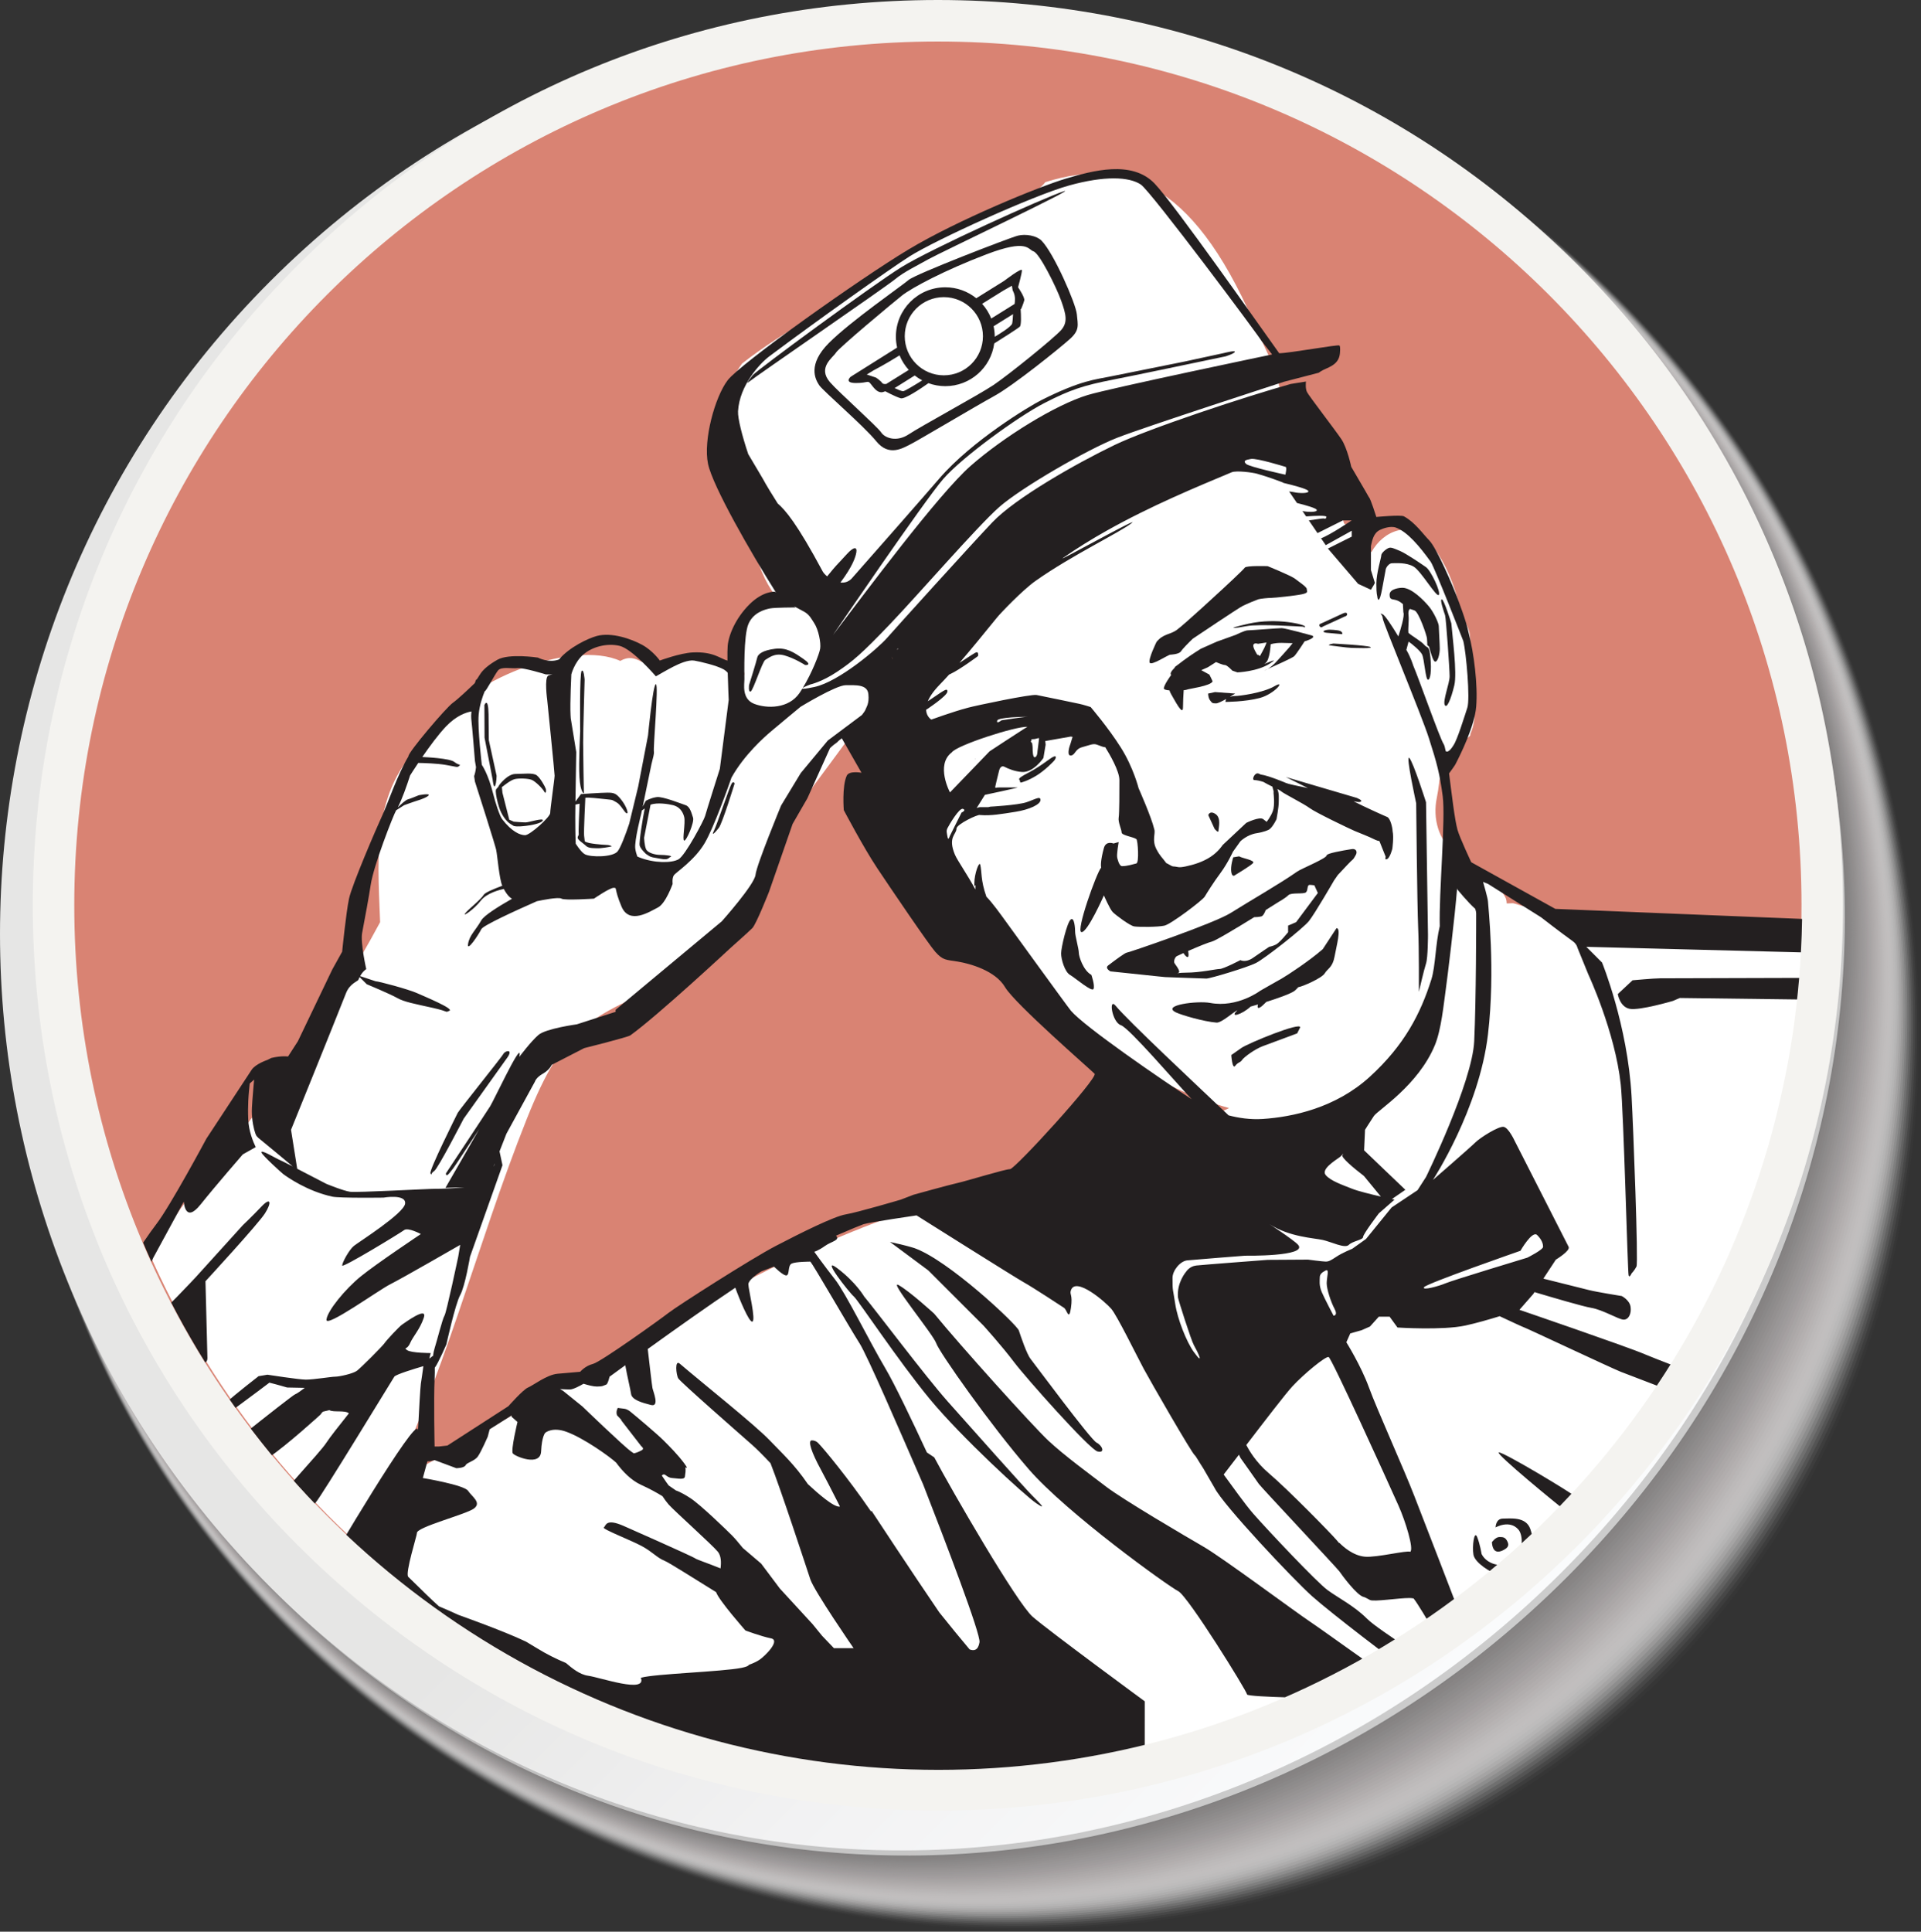 <?xml version="1.0" encoding="UTF-8"?>
<svg xmlns="http://www.w3.org/2000/svg" xmlns:xlink="http://www.w3.org/1999/xlink" version="1.1" viewBox="0 0 300 301.633">
  <rect x="0" y="0" width="300" height="301.633" fill="#333333" stroke="none"/>
  <!-- Generator: Adobe Illustrator 29.6.1, SVG Export Plug-In . SVG Version: 2.1.1 Build 9)  -->
  <defs>
    <style>
      .st0 {
        fill: none;
      }

      .st1 {
        fill: #d8d6d6;
        opacity: .176;
      }

      .st2 {
        fill: #6b6b6b;
        opacity: .961;
      }

      .st3 {
        fill: #dfdddd;
        opacity: .137;
      }

      .st4 {
        fill: #777575;
        opacity: .863;
      }

      .st5 {
        fill: #b6b3b3;
        opacity: .392;
      }

      .st6 {
        fill: url(#_ÂÁ_Ï_ÌÌ_È_ËÂÌÚ_185);
      }

      .st7 {
        fill: url(#_ÂÁ_Ï_ÌÌ_È_ËÂÌÚ_174);
      }

      .st8 {
        fill: #aaa7a7;
        opacity: .471;
      }

      .st9 {
        fill: #999697;
        opacity: .588;
      }

      .st10 {
        fill: #9c9999;
        opacity: .569;
      }

      .st11 {
        fill: #231f20;
      }

      .st12 {
        fill: #d98373;
      }

      .st13 {
        fill: #8a8787;
        opacity: .706;
      }

      .st14 {
        fill: #a7a4a4;
        opacity: .49;
      }

      .st15 {
        fill: #747373;
        opacity: .882;
      }

      .st16 {
        fill: #dcdad9;
        opacity: .157;
      }

      .st17 {
        fill: #878585;
        opacity: .725;
      }

      .st18 {
        fill: #8c8a8a;
        opacity: .686;
      }

      .st19 {
        fill: #a29e9f;
        opacity: .529;
      }

      .st20 {
        fill: #bfbcbc;
        opacity: .333;
      }

      .st21 {
        fill: #696969;
        opacity: .98;
      }

      .st22 {
        fill: #9f9c9c;
        opacity: .549;
      }

      .st23 {
        fill: #f4f3f0;
      }

      .st24 {
        fill: #c8c5c5;
        opacity: .275;
      }

      .st25 {
        fill: #6e6d6d;
        opacity: .941;
      }

      .st26 {
        fill: #efeded;
        opacity: .059;
      }

      .st27 {
        fill: #706f6f;
        opacity: .922;
      }

      .st28 {
        fill: #949191;
        opacity: .627;
      }

      .st29 {
        fill: #cbc9c8;
        opacity: .255;
      }

      .st30 {
        isolation: isolate;
      }

      .st31 {
        mix-blend-mode: multiply;
      }

      .st32 {
        clip-path: url(#clippath-1);
      }

      .st33 {
        fill: #b0adad;
        opacity: .431;
      }

      .st34 {
        fill: #f8f8f7;
        opacity: .02;
      }

      .st35 {
        fill: #797777;
        opacity: .843;
      }

      .st36 {
        fill: #858283;
        opacity: .745;
      }

      .st37 {
        fill: #807e7e;
        opacity: .784;
      }

      .st38, .st39 {
        fill: #fff;
      }

      .st40 {
        fill: #e3e1e1;
        opacity: .118;
      }

      .st39 {
        opacity: 0;
      }

      .st41 {
        fill: #727171;
        opacity: .902;
      }

      .st42 {
        fill: #a4a1a1;
        opacity: .51;
      }

      .st43 {
        fill: #e7e5e5;
        opacity: .098;
      }

      .st44 {
        fill: #828080;
        opacity: .765;
      }

      .st45 {
        fill: #7e7c7c;
        opacity: .804;
      }

      .st46 {
        fill: #7b7979;
        opacity: .824;
      }

      .st47 {
        fill: #c5c2c2;
        opacity: .294;
      }

      .st48 {
        fill: #bcb9b9;
        opacity: .353;
      }

      .st49 {
        fill: #cecccc;
        opacity: .235;
      }

      .st50 {
        fill: #f3f2f2;
        opacity: .039;
      }

      .st51 {
        fill: #eae9e9;
        opacity: .078;
      }

      .st52 {
        fill: #676767;
      }

      .st53 {
        fill: #c2bfbf;
        opacity: .314;
      }

      .st54 {
        fill: #979494;
        opacity: .608;
      }

      .st55 {
        fill: #918f8f;
        opacity: .647;
      }

      .st56 {
        fill: #b9b6b6;
        opacity: .373;
      }

      .st57 {
        fill: #d1cfcf;
        opacity: .216;
      }

      .st58 {
        clip-path: url(#clippath);
      }

      .st59 {
        fill: #8f8c8c;
        opacity: .667;
      }

      .st60 {
        fill: #adaaaa;
        opacity: .451;
      }

      .st61 {
        fill: #d5d3d2;
        opacity: .196;
      }

      .st62 {
        fill: #b3b0b0;
        opacity: .412;
      }
    </style>
    <linearGradient id="_ÂÁ_Ï_ÌÌ_È_ËÂÌÚ_174" data-name="¡ÂÁ˚ÏˇÌÌ˚È „‡‰ËÂÌÚ 174" x1="737.947" y1="480.323" x2="737.947" y2="195.165" gradientTransform="translate(-616.76 428.477) rotate(-45)" gradientUnits="userSpaceOnUse">
      <stop offset="0" stop-color="#ccc"/>
      <stop offset="1" stop-color="#a7a6a6"/>
    </linearGradient>
    <linearGradient id="_ÂÁ_Ï_ÌÌ_È_ËÂÌÚ_185" data-name="¡ÂÁ˚ÏˇÌÌ˚È „‡‰ËÂÌÚ 185" x1="737.947" y1="479.194" x2="737.947" y2="194.036" gradientTransform="translate(-616.76 428.477) rotate(-45)" gradientUnits="userSpaceOnUse">
      <stop offset="0" stop-color="#fafbfc"/>
      <stop offset=".199" stop-color="#f2f2f3"/>
      <stop offset=".4" stop-color="#e6e6e5"/>
    </linearGradient>
    <clipPath id="clippath">
      <circle class="st0" cx="146.569" cy="141.49" r="134.872"/>
    </clipPath>
    <clipPath id="clippath-1">
      <circle class="st0" cx="146.791" cy="141.464" r="134.872"/>
    </clipPath>
  </defs>
  <g class="st30">
    <g id="Layer_1">
      <g>
        <circle class="st0" cx="146.617" cy="141.016" r="135.151"/>
        <path class="st38" d="M233.138,141.055c.091-.352.22-.3.368-.028-.163.004-.302.011-.368.028Z"/>
        <g>
          <g>
            <g class="st31">
              <path class="st39" d="M253.136,46.715c57.452,57.452,64.664,157.812,7.212,215.265-57.452,57.452-157.812,50.241-215.265-7.212-57.452-57.452-57.452-150.601,0-208.053,57.452-57.452,150.601-57.452,208.053,0Z"/>
              <path class="st34" d="M252.996,46.695c57.419,57.419,64.373,157.468,6.954,214.887-57.419,57.419-157.468,50.466-214.887-6.954-57.419-57.419-57.419-150.514,0-207.933,57.419-57.419,150.514-57.419,207.933,0Z"/>
              <path class="st50" d="M252.856,46.675c57.386,57.386,64.082,157.123,6.696,214.509-57.386,57.386-157.123,50.69-214.509-6.696-57.386-57.386-57.386-150.427,0-207.813,57.386-57.386,150.427-57.386,207.813,0Z"/>
              <path class="st26" d="M252.716,46.655c57.353,57.353,63.791,156.778,6.438,214.131-57.353,57.353-156.778,50.915-214.131-6.438-57.353-57.353-57.353-150.34,0-207.693,57.353-57.353,150.34-57.353,207.693,0Z"/>
              <path class="st51" d="M252.576,46.635c57.32,57.32,63.5,156.433,6.18,213.753-57.32,57.32-156.433,51.14-213.753-6.18-57.32-57.32-57.32-150.254,0-207.573,57.32-57.32,150.254-57.32,207.573,0Z"/>
              <path class="st43" d="M252.436,46.615c57.287,57.287,63.208,156.088,5.922,213.375-57.287,57.287-156.088,51.365-213.375-5.922-57.287-57.287-57.287-150.167,0-207.453,57.287-57.287,150.167-57.287,207.453,0Z"/>
              <path class="st40" d="M252.296,46.595c57.254,57.254,62.917,155.744,5.664,212.997-57.254,57.254-155.744,51.59-212.997-5.664-57.254-57.254-57.254-150.08,0-207.333,57.254-57.254,150.08-57.254,207.333,0Z"/>
              <path class="st3" d="M252.156,46.575c57.22,57.22,62.626,155.399,5.406,212.619-57.22,57.22-155.399,51.815-212.619-5.406-57.22-57.22-57.22-149.993,0-207.213,57.22-57.22,149.993-57.22,207.213,0Z"/>
              <path class="st16" d="M252.016,46.555c57.187,57.187,62.335,155.054,5.148,212.241-57.187,57.187-155.054,52.039-212.241-5.148-57.187-57.187-57.187-149.906,0-207.093,57.187-57.187,149.906-57.187,207.093,0Z"/>
              <path class="st1" d="M251.876,46.535c57.154,57.154,62.044,154.709,4.89,211.863-57.154,57.154-154.709,52.264-211.863-4.89-57.154-57.154-57.154-149.819,0-206.973,57.154-57.154,149.819-57.154,206.973,0Z"/>
              <path class="st61" d="M251.736,46.515c57.121,57.121,61.753,154.364,4.632,211.485-57.121,57.121-154.364,52.489-211.485-4.632-57.121-57.121-57.121-149.732,0-206.853,57.121-57.121,149.732-57.121,206.853,0Z"/>
              <path class="st57" d="M251.596,46.495c57.088,57.088,61.462,154.02,4.374,211.107-57.088,57.088-154.02,52.714-211.107-4.374-57.088-57.088-57.088-149.646,0-206.733,57.088-57.088,149.646-57.088,206.733,0Z"/>
              <path class="st49" d="M251.456,46.475c57.055,57.055,61.171,153.675,4.116,210.73-57.055,57.055-153.675,52.939-210.73-4.116-57.055-57.055-57.055-149.559,0-206.613,57.055-57.055,149.559-57.055,206.613,0Z"/>
              <path class="st29" d="M251.316,46.456c57.022,57.022,60.88,153.33,3.858,210.352-57.022,57.022-153.33,53.163-210.352-3.858-57.022-57.022-57.022-149.472,0-206.493,57.022-57.022,149.472-57.022,206.493,0Z"/>
              <path class="st24" d="M251.176,46.435c56.988,56.988,60.589,152.985,3.6,209.974-56.988,56.988-152.985,53.388-209.974-3.6-56.988-56.988-56.988-149.385,0-206.373,56.988-56.988,149.385-56.988,206.373,0Z"/>
              <path class="st47" d="M251.036,46.416c56.955,56.955,60.298,152.64,3.342,209.596-56.955,56.955-152.64,53.613-209.596-3.342-56.955-56.955-56.955-149.298,0-206.253,56.955-56.955,149.298-56.955,206.253,0Z"/>
              <path class="st53" d="M250.896,46.395c56.922,56.922,60.006,152.296,3.084,209.218-56.922,56.922-152.296,53.838-209.218-3.084-56.922-56.922-56.922-149.211,0-206.133,56.922-56.922,149.211-56.922,206.133,0Z"/>
              <path class="st20" d="M250.756,46.376c56.889,56.889,59.715,151.951,2.826,208.84-56.889,56.889-151.951,54.063-208.84-2.826-56.889-56.889-56.889-149.124,0-206.013,56.889-56.889,149.124-56.889,206.013,0Z"/>
              <path class="st48" d="M250.616,46.356c56.856,56.856,59.424,151.606,2.568,208.462-56.856,56.856-151.606,54.288-208.462-2.568-56.856-56.856-56.856-149.038,0-205.894,56.856-56.856,149.038-56.856,205.894,0Z"/>
              <path class="st56" d="M250.476,46.336c56.823,56.823,59.133,151.261,2.31,208.084-56.823,56.823-151.261,54.512-208.084-2.31-56.823-56.823-56.823-148.951,0-205.774,56.823-56.823,148.951-56.823,205.774,0Z"/>
              <path class="st5" d="M250.336,46.316c56.79,56.79,58.842,150.916,2.052,207.706-56.79,56.79-150.916,54.737-207.706-2.052-56.79-56.79-56.79-148.864,0-205.654,56.79-56.79,148.864-56.79,205.654,0Z"/>
              <path class="st62" d="M250.196,46.296c56.757,56.757,58.551,150.571,1.794,207.328-56.757,56.757-150.571,54.962-207.328-1.794-56.757-56.757-56.757-148.777,0-205.534,56.757-56.757,148.777-56.757,205.534,0Z"/>
              <path class="st33" d="M250.056,46.276c56.723,56.723,58.26,150.227,1.537,206.95-56.723,56.723-150.227,55.187-206.95-1.537-56.723-56.723-56.723-148.69,0-205.414,56.723-56.723,148.69-56.723,205.414,0Z"/>
              <path class="st60" d="M249.916,46.256c56.69,56.69,57.969,149.882,1.279,206.572-56.69,56.69-149.882,55.412-206.572-1.279-56.69-56.69-56.69-148.603,0-205.294,56.69-56.69,148.603-56.69,205.294,0Z"/>
              <path class="st8" d="M249.776,46.236c56.657,56.657,57.678,149.537,1.021,206.194-56.657,56.657-149.537,55.637-206.194-1.021-56.657-56.657-56.657-148.516,0-205.174,56.657-56.657,148.516-56.657,205.174,0Z"/>
              <path class="st14" d="M249.636,46.216c56.624,56.624,57.387,149.192.763,205.816-56.624,56.624-149.192,55.861-205.816-.763-56.624-56.624-56.624-148.43,0-205.054,56.624-56.624,148.43-56.624,205.054,0Z"/>
              <path class="st42" d="M249.496,46.196c56.591,56.591,57.096,148.847.505,205.438-56.591,56.591-148.847,56.086-205.438-.505-56.591-56.591-56.591-148.343,0-204.934,56.591-56.591,148.343-56.591,204.934,0Z"/>
              <path class="st19" d="M249.356,46.176c56.558,56.558,56.804,148.503.247,205.06-56.558,56.558-148.503,56.311-205.06-.247-56.558-56.558-56.558-148.256,0-204.814,56.558-56.558,148.256-56.558,204.814,0Z"/>
              <path class="st22" d="M249.216,46.156c56.525,56.525,56.513,148.158-.011,204.682-56.525,56.525-148.158,56.536-204.682.011-56.525-56.525-56.525-148.169,0-204.694,56.525-56.525,148.169-56.525,204.694,0Z"/>
              <path class="st10" d="M249.076,46.136c56.491,56.491,56.222,147.813-.269,204.304-56.491,56.491-147.813,56.761-204.304.269-56.491-56.491-56.491-148.082,0-204.574,56.491-56.491,148.082-56.491,204.574,0Z"/>
              <path class="st9" d="M248.936,46.116c56.458,56.458,55.931,147.468-.527,203.927-56.458,56.458-147.468,56.985-203.927.527-56.458-56.458-56.458-147.995,0-204.454,56.458-56.458,147.995-56.458,204.454,0Z"/>
              <path class="st54" d="M248.796,46.096c56.425,56.425,55.64,147.123-.785,203.549-56.425,56.425-147.123,57.21-203.549.785-56.425-56.425-56.425-147.909,0-204.334,56.425-56.425,147.909-56.425,204.334,0Z"/>
              <path class="st28" d="M248.656,46.076c56.392,56.392,55.349,146.779-1.043,203.171-56.392,56.392-146.779,57.435-203.171,1.043-56.392-56.392-56.392-147.822,0-204.214,56.392-56.392,147.822-56.392,204.214,0Z"/>
              <path class="st55" d="M248.516,46.056c56.359,56.359,55.058,146.434-1.301,202.793-56.359,56.359-146.434,57.66-202.793,1.301-56.359-56.359-56.359-147.735,0-204.094,56.359-56.359,147.735-56.359,204.094,0Z"/>
              <path class="st59" d="M248.376,46.036c56.326,56.326,54.767,146.089-1.559,202.415-56.326,56.326-146.089,57.885-202.415,1.559-56.326-56.326-56.326-147.648,0-203.974,56.326-56.326,147.648-56.326,203.974,0Z"/>
              <path class="st18" d="M248.236,46.016c56.293,56.293,54.476,145.744-1.817,202.037-56.293,56.293-145.744,58.11-202.037,1.817-56.293-56.293-56.293-147.561,0-203.854,56.293-56.293,147.561-56.293,203.854,0Z"/>
              <path class="st13" d="M248.096,45.996c56.26,56.26,54.185,145.399-2.075,201.659-56.26,56.26-145.399,58.334-201.659,2.075-56.26-56.26-56.26-147.474,0-203.734,56.26-56.26,147.474-56.26,203.734,0Z"/>
              <path class="st17" d="M247.956,45.976c56.226,56.226,53.894,145.055-2.333,201.281-56.226,56.226-145.055,58.559-201.281,2.333-56.226-56.226-56.226-147.387,0-203.614,56.226-56.226,147.387-56.226,203.614,0Z"/>
              <path class="st36" d="M247.816,45.956c56.193,56.193,53.602,144.71-2.591,200.903-56.193,56.193-144.71,58.784-200.903,2.591-56.193-56.193-56.193-147.301,0-203.494,56.193-56.193,147.301-56.193,203.494,0Z"/>
              <path class="st44" d="M247.676,45.936c56.16,56.16,53.311,144.365-2.849,200.525-56.16,56.16-144.365,59.009-200.525,2.849-56.16-56.16-56.16-147.214,0-203.374,56.16-56.16,147.214-56.16,203.374,0Z"/>
              <path class="st37" d="M247.536,45.916c56.127,56.127,53.02,144.02-3.107,200.147-56.127,56.127-144.02,59.234-200.147,3.107-56.127-56.127-56.127-147.127,0-203.254,56.127-56.127,147.127-56.127,203.254,0Z"/>
              <path class="st45" d="M247.396,45.896c56.094,56.094,52.729,143.675-3.365,199.769-56.094,56.094-143.675,59.459-199.769,3.365-56.094-56.094-56.094-147.04,0-203.134,56.094-56.094,147.04-56.094,203.134,0Z"/>
              <path class="st46" d="M247.256,45.876c56.061,56.061,52.438,143.331-3.623,199.391-56.061,56.061-143.331,59.683-199.391,3.623-56.061-56.061-56.061-146.953,0-203.014,56.061-56.061,146.953-56.061,203.014,0Z"/>
              <path class="st35" d="M247.116,45.856c56.028,56.028,52.147,142.986-3.881,199.013-56.028,56.028-142.986,59.908-199.013,3.881-56.028-56.028-56.028-146.866,0-202.894,56.028-56.028,146.866-56.028,202.894,0Z"/>
              <path class="st4" d="M246.976,45.836c55.994,55.994,51.856,142.641-4.139,198.635-55.994,55.994-142.641,60.133-198.635,4.139-55.994-55.994-55.994-146.779,0-202.774,55.994-55.994,146.779-55.994,202.774,0Z"/>
              <path class="st15" d="M246.837,45.816c55.961,55.961,51.565,142.296-4.396,198.257-55.961,55.961-142.296,60.358-198.257,4.396-55.961-55.961-55.961-146.693,0-202.654,55.961-55.961,146.693-55.961,202.654,0Z"/>
              <path class="st41" d="M246.697,45.796c55.928,55.928,51.274,141.951-4.654,197.879-55.928,55.928-141.951,60.583-197.879,4.654-55.928-55.928-55.928-146.606,0-202.534,55.928-55.928,146.606-55.928,202.534,0Z"/>
              <path class="st27" d="M246.557,45.776c55.895,55.895,50.983,141.606-4.912,197.502-55.895,55.895-141.606,60.807-197.502,4.912-55.895-55.895-55.895-146.519,0-202.414,55.895-55.895,146.519-55.895,202.414,0Z"/>
              <path class="st25" d="M246.417,45.756c55.862,55.862,50.692,141.262-5.17,197.124-55.862,55.862-141.262,61.032-197.124,5.17-55.862-55.862-55.862-146.432,0-202.294,55.862-55.862,146.432-55.862,202.294,0Z"/>
              <path class="st2" d="M246.277,45.736c55.829,55.829,50.4,140.917-5.428,196.746-55.829,55.829-140.917,61.257-196.746,5.428-55.829-55.829-55.829-146.345,0-202.174,55.829-55.829,146.345-55.829,202.174,0Z"/>
              <path class="st21" d="M246.137,45.716c55.796,55.796,50.109,140.572-5.686,196.368-55.796,55.796-140.572,61.482-196.368,5.686-55.796-55.796-55.796-146.258,0-202.054,55.796-55.796,146.258-55.796,202.054,0Z"/>
              <path class="st52" d="M245.997,45.696c55.763,55.763,49.818,140.227-5.944,195.99-55.763,55.763-140.227,61.707-195.99,5.944-55.763-55.763-55.763-146.171,0-201.934,55.763-55.763,146.171-55.763,201.934,0Z"/>
            </g>
            <path class="st7" d="M247.016,44.676c56.326,56.326,53.987,145.31-2.338,201.635-56.326,56.326-145.31,58.664-201.635,2.338-56.326-56.326-56.326-147.648,0-203.974,56.326-56.326,147.648-56.326,203.974,0Z"/>
            <path class="st6" d="M246.218,43.877c56.326,56.326,53.987,145.309-2.338,201.635-56.326,56.326-145.309,58.664-201.635,2.338-56.326-56.326-56.326-147.648,0-203.974,56.326-56.326,147.648-56.326,203.974,0Z"/>
          </g>
          <g>
            <path class="st12" d="M146.471,279.465c-76.155,0-138.112-61.956-138.112-138.112S70.315,3.241,146.471,3.241s138.111,61.957,138.111,138.112-61.956,138.112-138.111,138.112Z"/>
            <path class="st23" d="M146.47,6.481c74.487,0,134.871,60.384,134.871,134.871s-60.384,134.872-134.871,134.872S11.599,215.84,11.599,141.353,71.983,6.481,146.47,6.481M146.47,0c-37.757,0-73.254,14.703-99.952,41.401C19.821,68.099,5.118,103.596,5.118,141.353s14.703,73.254,41.401,99.952c26.698,26.698,62.195,41.401,99.952,41.401s73.254-14.703,99.952-41.401,41.401-62.195,41.401-99.952-14.703-73.254-41.401-99.952C219.724,14.703,184.227,0,146.47,0h0Z"/>
          </g>
        </g>
        <g class="st58">
          <g>
            <g class="st32">
              <path class="st38" d="M290.458,150.788c-7.716-2.095-33.885-10.551-37.853-4.867-4.57-3.531-9.221-2.646-16.223-4.867-.146-.046-.586.024-1.095.009.016-1.387-1.007-1.519-1.099-2.897-2.885-.689-4.678-3.015-6.988-4.915-2.573-2.117-3.474-5.459-2.82-8.646.675-3.289-.021-3.694,2.401-5.85.056-.049,1.22-2.507,1.277-2.554-.207-.531,1.778-1.043,1.562-1.571.296-.671.521-1.417.618-2.276.162-1.437-.1-2.736-.427-4.001-.192-2.031-.37-4.095-.602-6.153.033-.132.038-.257.081-.391.681-2.167.169-3.961-.933-5.264-.852-4.254-2.268-8.299-4.966-11.731-2.993-3.805-7.388-1.975-9.226,1.42-1.234-1.891-2.681-3.374-4.263-4.505-.55-1.813-1.02-3.675-1.421-5.636-1.268-6.196-5.225-9.664-9.966-10.919,3.075-3.861.111-8.312-1.874-12.827-7.011-15.952-20.484-23.346-34.307-22.989-.135.109-.26.228-.406.325-4.258,2.847-9.01,4.582-13.811,6.213-.994.595-1.988,1.189-2.992,1.768-2.251,1.696-4.57,3.238-6.646,4.672-3.109,2.147-6.381,4.073-9.655,5.999-.154.22-.31.465-.464.692-.595.193-1.177.408-1.76.619-3.7,2.195-7.34,4.472-10.71,7.116-2.223,3.061-3.243,6.809-3.048,10.62-.039,1.195.132,2.442.54,3.727.763,2.399,2.459,3.697,4.34,4.122-.87,6.198-.301,12.194,2.757,16.922.959,1.483.788.527,2.094,1.677-.143.028-5.018,1.453-5.16,1.49-2.329.176-2.039,6.305-2.822,9.139-3.463-1.833-7.426-2.424-11.132-.901-3.044,1.251-3.791-1.926-6.593-.357-7.256-3.333-24.311,2.693-29.722,11.722-9.102,7.724-8.222,17.708-7.782,29.075-7.509,13.974-16.665,26.784-26.964,39.268-7.8,9.455-13.988,20.031-12.479,32.983,1.328,11.403,7.97,20.545,18.004,24.531,7.101,4.272,16.63,3.684,21.613-6.061,9.804-19.17,14.783-40.096,22.745-60.041,5.883-14.738,9.859-16.103,24.86-22.269,5.331-2.192,11.774-12.884,14.973-22.78,5.04-7.343,10.617-14.272,15.581-21.652,1.387-2.062.987-4.619-.344-6.531,1.961.108,3.946-.018,5.895-.42,3.036-.626,5.521-1.782,7.765-3.222.007.689.023,1.378.011,2.068.004.86-8.042,6.699-7.925,7.486-5.471,9.25,1.253,16.139,5.682,25.584,7.921,16.888,23.042,34.505,43.168,40.077-8.401,3.91-16.323,10.323-25.574,10.964-35.979,2.494-70.622,29.02-101.527,45.623-7.319,5.169-6.08,14.038-1.246,22.098,4.102,6.838,9.256,17.22,16.504,12.102,2.403-1.697,6.726,4.289,9.193,2.704,1.339,2.897,3.192.813,5.948,2.704-3.946,6.821,1.676,6.499,10.98,11.276,39.077,20.065,91.972,1.561,122.587-23.172,29.75-24.034,41.706-37.474,55.698-71.921,3.281-8.077,14.036-32.413,5.948-34.608ZM116.233,105.435c-.22-.148-.452-.274-.677-.412.433-.186.79-.231.677.412Z"/>
              <path class="st38" d="M196.642,52.346c-9.627-23.339-20.259-28.006-33.383-23.908-.372.471-.812.898-1.33,1.244-4.319,2.886-9.144,4.63-14.014,6.282-.895.541-1.782,1.094-2.686,1.619-2.284,1.728-4.641,3.296-6.749,4.752-3.1,2.14-6.362,4.061-9.626,5.981l69.662,16.856c3.075-3.861.007-8.268-1.874-12.827Z"/>
            </g>
            <g>
              <path class="st11" d="M168.479,148.769c0-.576-.576-2.65-.576-3.226s-.115-2.419-.691-1.958-1.498,4.377-1.498,5.299.576,2.88,1.382,3.341c.806.461,3.456,2.765,3.686,2.189s-.346-2.189-.346-2.189c-1.267-.691-1.958-2.88-1.958-3.456Z"/>
              <path class="st11" d="M158.956,36.798c-1.229.307-15.974,5.99-17.049,6.912s-9.062,6.451-12.441,9.83c-3.379,3.379-2.151,5.683-1.536,6.604.614.922,6.912,6.298,8.908,8.755,1.997,2.457,4.147,1.075,5.376.461,1.229-.614,9.984-5.837,13.056-7.526,3.072-1.689,10.291-7.526,11.827-8.909s1.229-2.15,1.075-3.84c-.154-1.69-3.633-9.623-5.529-11.52-.768-.768-2.457-1.075-3.686-.768ZM165.715,51.543c-1.075,1.229-8.294,7.066-10.598,8.601-2.304,1.536-11.366,6.451-13.209,7.68-1.843,1.229-3.686.614-4.301-.307-.614-.922-6.634-6.272-7.987-7.833-1.997-2.304.461-3.84.922-4.608.461-.768,8.755-7.68,10.291-8.908,1.536-1.229,6.758-3.994,13.209-6.451,6.451-2.457,6.451-.768,7.373-.461s3.532,5.529,4.301,7.68c.768,2.15,1.075,3.379,0,4.608Z"/>
              <path class="st11" d="M221.47,144.776c.153,3.379.115,10.099.115,10.099,0,0,.806-3.494,1.114-4.416s.307-4.454.307-4.454l-.307-20.735s-1.997-6.298-2.611-6.912,1.075,7.066,1.075,7.066c0,0,.154,15.974.307,19.353Z"/>
              <path class="st11" d="M220.395,264.12s-3.686-2.765-4.301-2.918c-.615-.153-9.216-6.451-11.52-7.987-2.304-1.536-13.67-9.984-16.588-11.674-2.919-1.69-12.595-7.373-15.206-9.369-2.611-1.997-6.604-4.915-9.062-7.219-2.457-2.304-13.67-14.745-17.817-19.814,0,0-3.686-3.379-5.529-4.454-1.843-1.075,5.376,7.679,5.837,9.062s8.448,12.748,14.438,19.66c5.99,6.912,21.811,18.278,23.347,19.046,1.536.768,10.752,15.667,10.752,16.128s13.363.614,13.363.614l13.363.461-.461-.307-.614-1.229Z"/>
              <path class="st11" d="M153.581,206.983s2.918,3.226,4.761,5.683,11.827,13.67,13.056,13.977.768-.922-.154-1.382c-.922-.461-9.677-12.287-10.291-13.056-.614-.768-1.536-3.533-1.843-4.454s-11.155-11.141-16.435-12.902c-.922-.307-3.686-.922-3.686-.922l5.99,4.454,8.602,8.602Z"/>
              <path class="st11" d="M259.255,152.763c-.922,0-4.301.307-4.301.307l-2.304,2.15s.307,1.997,1.843,2.304,6.758-1.228,6.758-1.228l1.075-.461,29.435.368-.307-3.533s-31.279.093-32.2.093Z"/>
              <path class="st11" d="M234.718,237.125c-1.152,0-1.152,1.382-1.152,1.382,0,0,2.189-1.267,3.571.346.585.683.922,2.765-.461,4.493s-4.377,1.152-5.299-.691c0,0-.23-1.498-.691-2.65s-.806,1.498-.576,2.765,2.65,2.765,4.032,3.226c1.382.461,3.801-.922,4.608-2.074s.922-3.226.23-5.184c-.691-1.958-3.11-1.613-4.262-1.613Z"/>
              <path class="st11" d="M234.718,242.079c.691-.346,1.037-.691.691-1.382s-.691-.691-1.267-.691-1.152.806-1.152.806c.115,1.728,1.037,1.613,1.728,1.267Z"/>
              <path class="st11" d="M147.974,218.809c-3.571-4.032-11.174-14.169-13.017-16.358,0,0-1.267-2.189-4.147-4.377-2.88-2.189,1.843,3.801,2.534,4.377.691.576,6.912,10.022,11.865,16.012,4.953,5.99,14.745,14.976,16.588,16.243s.576,0-.576-1.152-9.677-10.713-13.248-14.745Z"/>
              <path class="st11" d="M246.507,234.015c-1.075-.922-11.828-7.372-12.442-7.219-.614.153,9.523,8.448,9.984,8.755s4.454,3.533,8.755,6.758,10.445,10.137,10.445,10.137v-5.069l-1.075-1.075-15.667-12.288Z"/>
              <path class="st11" d="M197.509,104.687c.157-.059.309-.134.456-.219-.405.182-.616.279-.456.219Z"/>
              <path class="st11" d="M216.401,88.944c0-.23.46-.998.998-.998s2.227-.154,3.379.538,3.551,4.828,3.917,4.416c.366-.412-1.229-3.801-1.997-4.339-.768-.538-3.149-2.15-4.07-2.534-.922-.384-1.382-.614-1.766-.461s-1.152.768-1.152,1.152-.768,2.765-.768,4.454.13,1.721.153,1.997c.039.461.307,1.229.768-1.306.461-2.534.538-2.918.538-2.918Z"/>
              <path class="st11" d="M125.511,102.921c-1.498-1.037-2.65-1.843-4.493-1.613s-2.65.806-2.765,1.382-1.267,4.262-1.267,4.262c0,0-.154,1.113.23,1.037.384-.077,1.843-4.723,2.304-4.953s1.382-1.152,2.995-.691c1.613.461,3.226,1.498,3.226,1.498,0,0,1.267.115-.23-.922Z"/>
              <path class="st11" d="M226.385,105.609c0,1.075-1.075,3.763-.768,4.454s.96-.806,1.498-3.034c.47-1.947-.307-7.699-.461-9.696,0,0-1.152-3.782-1.498-3.744s.365,2.016.518,2.477.711,8.467.711,9.542Z"/>
              <path class="st11" d="M193.823,163.668c-1.075.768-1.536,1.075-1.536,1.075,0,0,.153,2.304.614,1.69s.769-.461,1.075-.922,1.997-1.69,3.226-2.151c1.228-.461,5.376-1.997,5.376-1.997l.461-.922c.23-.96-8.141,2.458-9.216,3.226Z"/>
              <path class="st11" d="M144.979,40.484c1.613-.922,24.191-11.635,21.081-10.598-3.11,1.037-20.735,8.985-25.343,11.865s-22.463,16.012-23.155,16.819c0,0-1.382,1.728-.576,1.037s21.427-14.86,22.809-16.012,3.571-2.189,5.184-3.11Z"/>
              <path class="st11" d="M79.317,165.012c.806-1.267-.461-.922-.691-.461s-6.912,8.755-7.142,9.216-4.493,8.985-4.262,9.446,0,0,.576-.346c.576-.346,4.608-8.179,4.608-8.179l6.912-9.677Z"/>
              <path class="st11" d="M189.83,127.112c-.922-.614-1.133.173-1.133.173l.979,2.131s.615.768.615.307.461-1.997-.461-2.611Z"/>
              <path class="st11" d="M194.975,97.391c-4.128.942-1.942.698-.307.384,1.997-.384,8.371.077,8.755.077s.231.307.384,0c.153-.307-4.454-1.459-8.832-.461Z"/>
              <path class="st11" d="M164.468,118.186c-.648.324-1.834,1.402-3.884,2.481-2.05,1.079-1.295.971-1.295,1.295,0,.324.216.216.216.216,0,0,.971-.216,2.373-1.079,1.402-.863,2.697-2.265,2.697-2.265.324-.324.54-.971-.108-.647Z"/>
              <path class="st11" d="M210.37,95.841c-.083-.344-.669-.04-.669-.04l-3.378,1.552s-.447.117-.227.445.498.038.498.038l3.379-1.552s.481-.099.398-.443Z"/>
              <path class="st11" d="M209.335,98.546c-.41-.209-1.784-.221-1.784-.221,0,0-.634.026-.826.218-.192.192.41.26.41.26l2.471.226s.14-.274-.271-.483Z"/>
              <path class="st11" d="M208.721,144.93s-1.272,1.946-2.145,3.278c-2.063,1.809-5.426,4.02-6.452,4.617.021-.023-3.3,1.87-3.3,1.87,0,0-3.577,2.715-7.84,1.909-1.938-.367-7.753.34-5.299,1.498.856.404,4.301,1.421,6.297,1.575.811.063,2.775-1.777,3.266-1.915-1.367,1.276.706.683,2.052-.582.388-.112.782-.226,1.16-.338,0,0-.481,1.461,1.298-.395,1.804-.567,3.685-1.237,4.359-1.686.122-.081.35-.305.639-.618.527-.036,3.667-1.39,4.122-2.147.461-.768,1.228-.921,1.536-2.611.307-1.69,1.075-4.454.307-4.454Z"/>
              <path class="st11" d="M181.957,152.571s6.049.23,6.451.23c.576,0,6.336-1.728,7.718-2.419s7.373-5.414,8.294-6.566,3.917-6.336,3.917-6.336l.591-.853c1.006-1.083,2.108-2.251,2.289-2.372.142-.095.342-.422.528-.774.268-.508.022-1.001-.651-.895-1.497.237-3.912.668-3.91.978.003.467-3.937,2.063-4.608,2.534-2.718,1.911-7.418,4.588-10.368,6.451-2.622,1.656-15.978,6.204-16.236,6.204-.246,0-1.822,1.17-2.901,1.992-.585.446.344.933.344.933l7.388.778,1.152.115ZM183.796,149.294c.325-.154.669-.313,1.019-.471.209.317.491.671.68.612.175-.055.133-.515.053-.94,1.618-.712,3.21-1.352,3.667-1.454.59-.131,3.905-2.129,6.652-3.825.203-.004.727-.023,1.107-.118.296-.074.546-.606.694-1,1.197-.748,2.031-1.277,2.031-1.277,0,0,1.037-.576,1.498-1.037s2.419-.115,2.765-.461.115-1.152.576-1.152c.131,0,.404.028.724.068l.543,1.199-3.395,4.558-1.25.536v1.035l-.77.898s-.691.806-1.152,1.037c-.461.23-1.037.346-1.037.346,0,0-1.382.922-2.534,1.728-1.152.806-1.958.346-1.958.346,0,0-2.65,1.382-3.226,1.382s-2.995.576-5.299.576c-.505,0-.94.034-1.318.086.041-.021.083-.038.127-.048.431-.095-.091-.846-.546-1.472-.222-.306.047-1.009.349-1.152Z"/>
              <path class="st11" d="M76.936,121.737s.153,1.459.384.96.231-1.574.231-1.574l-1.211-5.548-.042-4.02c-.052-2.874-.649-1.467-.649-1.467l.024,5.106,1.264,6.543Z"/>
              <path class="st11" d="M90.491,121.352c.147,2.433.691,2.534.691,2.534,0,0-.115-6.105-.115-7.949s.23-9.792.23-9.792c0,0-.115-1.728-.461-1.382s-.23,9.101-.23,9.446c0,.169-.255,4.822-.115,7.142Z"/>
              <path class="st11" d="M152.275,118.511c-.145.087-.089.063.076-.021.044-.042.026-.04-.076.021Z"/>
              <path class="st11" d="M77.429,123.56l-.032.058.031-.023c.009.512.211,1.497.506,2.442.384,1.229,1.152,2.227,1.766,2.611.226.141.642.407.614.345.508.116,1.299.022,1.843-.038.691-.077,2.457-.384,2.611-.845.154-.461-2.15.307-2.688.307s-1.843-.115-1.843-.115l-.702-.306-1.064-4.186-.095-.905.287-.209s1.075-.883,1.728-1.037c.653-.154,2.074-.115,2.65.115.576.23,1.728,1.382,1.958,1.843s.346-.115.23-.461-.806-1.613-1.382-2.074c-.576-.461-2.074-.23-3.341-.23s-2.534,1.728-2.534,1.728l-.168.302c-.143.154-.274.303-.331.389-.032.049-.044.154-.045.288Z"/>
              <path class="st11" d="M192.901,136.635s2.304-1.382,2.765-1.843-1.69-.768-2.151-1.075l-.922.153s-.461,1.382-.307,2.304.614.461.614.461Z"/>
              <path class="st11" d="M112.263,129.262c.549-.707,2.458-6.912,2.458-6.912,0,0-.154-.461-.461,0s-2.304,6.451-2.765,7.373.134.355.768-.461Z"/>
              <path class="st11" d="M184.356,101.796c.361-.516,1.138-1.311,1.891-2.036l.088-.065s7.027-4.723,7.718-5.069,2.074-.922,2.419-1.037,1.613-.23,2.074-.23,3.801-.346,4.838-.576c1.037-.23.691-.461.691-.806s-1.267-1.152-1.843-1.613c-.576-.461-4.262-1.958-4.262-1.958,0,0-3.341-.115-3.571.23s-3.341,3.226-3.341,3.226c0,0-6.336,5.875-7.373,6.566-1.037.691-2.035.538-3.072,1.805,0,0-1.306,2.65-1.075,3.226s2.88-1.229,3.226-1.229c.085,0,1.235-.068,1.592-.434Z"/>
              <path class="st11" d="M159.593,42.206c0-.482-2.787,1.657-2.787,1.657l-4.342,2.706c-1.323-1.066-3.004-1.707-4.836-1.707-4.262,0-7.718,3.455-7.718,7.718,0,.582.07,1.147.192,1.693l-7.272,4.571s-1.085.965.844.965,1.808-.482,2.29.12.965,1.326,1.688,1.326c.154,0,.365-.063.599-.158,0,0,1.558.848,2.413,1.092.623.178,3.054-1.455,4.332-2.357.821.3,1.707.466,2.632.466,3.906,0,7.126-2.905,7.639-6.671,1.314-.825,3.731-2.356,3.996-2.622.249-.249.191-1.769.129-2.718l.081-.053s.362-.844.482-1.326c.121-.482-.964-2.049-.964-2.049,0,0,.603-2.17.603-2.652ZM156.652,45.399l1.374-.782.12.723s.362.603.362,1.326c0,.35-.028.614-.058.795l-3.651,2.276c-.338-.852-.824-1.626-1.425-2.298,1.959-1.22,3.278-2.04,3.278-2.04ZM137.773,59.808c-.241-.362-.964-.844-.964-.844l-1.447-.482,1.026-.631s1.89-.98,4.094-2.362c.344.844.836,1.61,1.44,2.274l-3.525,2.197c-.278.021-.523-.002-.623-.152ZM141.031,61.089c-.225,0-.861-.275-1.321-.488.738-.463,1.821-1.139,3.142-1.967.365.288.758.541,1.171.761-1.034.649-2.739,1.695-2.992,1.695ZM147.398,58.608c-3.372,0-6.105-2.733-6.105-6.105s2.734-6.105,6.105-6.105,6.105,2.733,6.105,6.105-2.734,6.105-6.105,6.105ZM155.346,52.586c0-.002 0-.004 0-.007,0-.562-.063-1.108-.177-1.635,1.382-.861,2.467-1.536,3.037-1.891-.024.486-.066,1.111-.134,1.453-.095.475-1.918,1.601-2.726,2.08Z"/>
              <path class="st11" d="M199.045,107.145c-1.843,1.075-5.529,1.536-6.144,1.536-.276,0-.58.062-.834.131.474-.283.834-.515.834-.515l-3.149-.23-1.075.23s0,.691.307,1.075c.307.384.307.461.922.461.283,0,.943-.328,1.571-.68l-.113.45s3.072-0,5.376-.614c2.304-.614,4.147-2.918,2.304-1.843Z"/>
              <path class="st11" d="M208.225,100.491c-.809.135-.674.27-.674.27,0,0,2.964.404,3.503.404s3.503.135,2.964-.135c-.539-.269-5.793-.539-5.793-.539Z"/>
              <path class="st11" d="M204.882,99.235s-4.147-1.152-4.723-1.152-4.838.346-5.299.346-1.843.691-1.843.691l-2.987,1.072-2.504,1.117s-1.422.871-2.703,1.823c-.494.367-1.282.994-1.252.928l-.195.279c-.46.462-.696.853-.472,1.053,0,0-1.228,1.669-1.139,2.137.029.151.392.236.876.277.041.169.121.37.265.612.552.92,1.84,3.497,1.84,2.024,0-.831.059-1.895.11-2.666.271-.027.468-.06.518-.094.171-.114,3.761-.561,3.998-1.297l-.273-.585-.23-.461-1.267-.691,1.037-.461,1.267-.806s1.037.461,1.382.461,1.163.877,1.163.877l.796.274s3.11-.115,5.069-1.382c1.958-1.267-1.504.437-.742-.028.761-.465.858-2.967.858-2.967,0,0,.461-.23,1.728-.23.592,0,1.135.048,1.709.043l-.518.648s-1.766,1.997-2.227,2.458c-.343.343-.729.685-1.156.933,1.149-.517,3.868-1.724,4.152-2.008.384-.384,1.613-2.304,1.613-2.304l-.016-.003c.119-.036.236-.067.362-.112,1.613-.576.806-.806.806-.806ZM197.128,101.773c-.283.495-.341.63-.346.663.005.002.012.005.012.005,0,0-.014.014-.012-.005-.041-.018-.221-.1-.395-.261.027.225.016.207-.376-.521-.806-1.498.346-1.152.346-1.152,0,0,.036.011.087.031l1.351-.206s-.222.668-.667,1.446Z"/>
              <path class="st11" d="M220.856,233.555c-1.536-3.994-5.837-13.517-7.066-16.896-1.228-3.379-3.532-7.065-3.532-7.065l.614-1.382,1.766-.499,1.306-.576,1.382-1.536h1.689l1.229,1.69s7.065.461,10.598-.307c1.701-.37,3.723-.954,5.362-1.459,1.659.778,3.596,1.68,3.854,1.766.461.153,13.517,6.298,15.053,6.912,1.536.614,32.666,12.504,32.666,12.504v-4.147s-26.522-10.046-28.979-11.121c-2.457-1.075-19.507-6.912-19.507-6.912l2.15-2.458.2-.305c2.786.833,7.577,2.241,8.862,2.456,1.843.307,4.301,1.843,5.069,1.843s1.229-.922,1.075-1.997-1.382-1.689-1.382-1.689c0,0-3.84-.615-5.069-.922-.965-.241-5.339-1.335-7.173-1.794l1.951-2.968s2.303-1.383,1.997-1.997c-.307-.614-8.448-16.588-8.448-16.588,0,0-.922-1.996-1.69-2.15-.768-.154-3.686,1.689-4.454,2.457s-6.605,5.836-6.605,5.836c0,0,7.223-11.032,8.602-22.732,1.19-10.099,0-20.275,0-20.736s-.768-3.072-.768-3.072l.768.307,8.294,5.222s3.046,2.369,4.931,3.716c.655.468.752,1.046.752,1.046l1.69,4.147s4.185,8.946,5.069,17.203c.449,4.194,1.075,29.337,1.229,29.798.154.461.461-.307.461-.307,0,0,.461-.461.768-1.075s-.495-21.643-.768-26.572c-.615-11.136-4.608-20.889-4.608-20.889l-2.458-2.458,51.582,1.328,1.075-4.915-57.5-2.34-13.128-7.282s-1.811-3.846-2.15-5.069c-.449-1.615-.897-5.589-1.316-8.799.364-.494.878-1.205.992-1.424.8-1.535,2.991-5.971,3.242-8.977.284-3.412-.353-8.399-1.18-11.559-.355-1.805-1.557-4.905-1.892-5.798-.461-1.229-3.058-7.435-4.287-8.664-.894-.894-2.173-2.776-3.929-3.724-.492-.266-4.303.1-4.303.1,0,0-.926-2.942-1.152-3.072l-.614-1.075-2.151-3.686s-.614-2.918-1.536-4.301c-.922-1.382-5.069-6.758-5.376-7.373-.269-.537-.185-1.427-.16-1.642-.758.125-1.818.298-2.38.382-6.769,1.873-22.174,6.951-27.564,9.554-5.839,2.819-15.422,8.232-19.046,12.057-3.624,3.826-15.026,16.437-16.435,18.047-1.409,1.611-7.531,6.854-11.357,7.66-1.313.276-1.796.315-1.863.248-.147.238-.297.471-.45.694-1.689,2.458-5.069,2.458-7.066,1.689s-1.536-3.072-1.536-3.84-.153-6.758.614-8.602,2.611-2.304,3.379-2.457c.768-.153,3.993-.154,3.993-.154l-.264-.201,1.638.882c.814.471,1.102,1.105,1.544,1.777.659,1.003,1.075,3.072.922,3.993-.137.826-1.263,3.745-2.71,6.112.27-.198,1.194-.545,1.194-.545,0,0,1.75-.364,4.166-1.975,2.416-1.611,3.826-2.801,8.255-7.432,4.429-4.631,13.627-15.258,17.049-18.278,3.423-3.02,13.801-9.016,18.432-10.829,4.335-1.696,26.092-8.755,26.092-8.755l5.377-1.396c.112-.075.221-.148.325-.217.922-.614,2.843-.862,2.997-2.859.058-.748.027-1.068-.081-1.183-.182-.192-7.689,1.186-9.407,1.214-2.985-4.162-16.376-23.283-19.467-26.51-3.532-3.686-9.677-1.997-13.824-.768s-16.896,6.451-24.576,11.059-26.265,17.817-28.262,20.428c-1.997,2.611-3.84,9.369-3.072,13.056.729,3.5,6.719,13.922,10.609,20.093l-.165-.126s-1.843-.153-3.993,1.997c-2.15,2.15-3.226,4.762-3.379,6.451-.043.467-.049,1.323-.038,2.316-1.157-.322-2.189-1.433-5.415-1.279-1.994.095-5.145,1.267-5.145,1.267,0,0-1.075-1.536-2.765-2.458s-4.761-1.997-7.065-1.382c-1.331.355-4.318,1.756-5.909,3.666-1.597.616-3.304-.288-3.304-.288,0,0-4.507-.688-6.305.33-1.435.812-2.189,1.528-2.583,2.073-.419.58-.616,1.078-.78,1.066l-.181.514c-1.05,1.009-2.699,2.562-3.412,3.061-1.086.76-7.061,7.821-6.952,8.364l-0.0.013c-1.651,2.704-3.229,7.359-4.058,9.157-.922,1.997-4.762,10.905-5.222,13.056-.461,2.15-1.075,8.294-1.075,8.294l-1.536,2.765-5.376,11.212-1.536,2.381s-.998-.153-2.611.23l-.614.307s-1.843.615-2.457,1.536c-.614.922-7.066,10.752-7.066,10.752,0,0-5.683,10.598-7.833,13.363-2.15,2.765-6.912,10.445-7.987,11.366s-4.915,9.984-7.68,17.049-10.905,35.634-10.905,35.634l-1.229,5.529-1.229,4.147H-1.965c.502-3.982,4.407-11.246,4.407-11.827,0-.922,13.517-35.02,14.438-37.478.922-2.458,3.072-4.915,4.608-4.915,1.236,0,5.701.497,7.4.691.155-.205.308-.3.587-.23.614.154,1.459,1.228,2.074,1.536.614.307.845-.153.845-.614s-.307-11.98-.307-11.98c0,0,8.217-8.909,9.292-10.599,1.075-1.69.922-2.61-.538-1.075-1.459,1.535-2.918,2.918-2.918,2.918l-7.373,8.141s-5.453,5.836-6.067,5.99c-.614.153-4.147-.922-4.147-.922l3.61-8.14,4.762-8.755s.153,3.532,2.611.461c2.458-3.072,6.605-7.833,6.605-7.833l2.01-1.131c-.417-.863-1.087-2.511-1.166-4.322-.048-1.111-.034-2.051.005-2.869.054-1.133.159-2.024.225-2.737l.691-.615s-.155,1.552-.274,3.255v-0c-0.0.006-.001.012-.001.018-.026.366-.05.739-.07,1.105-.009.168-.013.334-.013.499-0.0.041,0,.082 0.0.123.001.151.005.301.012.449 0.0.011 0.0.022.001.032.009.171.021.338.037.503.001.012.002.023.003.036.135,1.38.484,2.484.651,2.735.061.092.173.209.302.337,0,0,4.263,3.503,5.373,4.464-1.162-.594-2.099-1.063-2.257-1.116-.262-.087-2.846-1.662-2.611-1.037.179.475,3.114,3.142,3.379,3.341.614.461,3.763,2.688,7.68,3.533,1.143.247,7.987.153,7.987.153,0,0,3.533-.615,3.379.922-.154,1.536-7.219,5.991-7.987,6.605-.768.614-1.843,2.611-1.843,3.072s9.062-5.069,9.677-5.529,2.611.615,2.611.615c0,0-6.912,4.608-9.369,6.604s-5.222,5.376-5.376,6.758,8.141-4.608,9.984-5.529,10.905-6.144,10.905-6.144l-.307,1.843s-1.843,8.755-2.15,9.216-1.229,4.147-1.536,5.069c-.101.301-.197.781-.265,1.28-.026-.039-.042-.05-.042-.05l-.524.408.217-.869s-3.072,0-3.686-.461c-.614-.461,0,0,.461-1.075s1.536-2.151,2.15-3.994-2.918.768-3.379,1.075-2.458,2.457-2.765,2.918-3.686,3.84-4.301,4.301c-.614.461-2.765.922-3.379.922s-3.379.461-4.608.461c-1.033,0-5.99-.768-5.99-.768l-1.382.23s-3.571,2.765-4.953,4.032c-1.382,1.267-3.11,2.765-2.88,3.456s0,0,.806-.23c.72-.206,7.304-5.177,8.715-6.246,1.139.277,2.766.756,2.766.756l2.759.056c-.491.375-1.234.92-1.531,1.019-.461.153-16.127,12.594-18.739,15.052-.628.591-1.586,1.512-2.688,2.577-.055.376.028.601.307.61.447.014,9.359-4.567,13.254-5.161,1.64-1.526,3.043-2.746,3.795-3.248,2.765-1.843,8.064-6.681,8.064-6.681,0,0,.14-.232.357-.446l1.026-.244c.581.387,2.458-.036,3.044.502-1.474,1.855-2.999,3.772-3.505,4.567-1.075,1.69-7.833,8.601-8.294,10.137s-2.15,5.683-2.611,5.99c-.235.157-2.805,3.945-4.767,6.178,0,0-1.838,4.65-.225,3.037,1.613-1.613.285.022.285.022,4.001-4.136,13.297-15.37,13.923-15.996.768-.768,11.98-19.2,12.288-19.66.236-.353,3.18-1.248,4.54-1.646-.099.731-.284,2.07-.393,2.722-.084.505-.284,4.13-.447,7.3l-.026-.082c-.138-2.434-13.933,20.945-14.394,21.867s-4.255,2.87-9.093,6.326c-4.838,3.456-5.99,4.448-7.833,4.448s-2.074-1.382-2.074-1.382l-.137.206c-.007-.09-.013-.179-.02-.267-.741-.327,2.809-6.403-1.282-2.365-4.09,4.039-5.79,6.218-6.164,6.343-1.382.461-6.451,0-5.069-4.377.221-.701,1.978-3.067,3.839-5.537,3.649-6.443,1.306-4.592-.447-3.558-5.995,3.536-13.978,15.797-18.747,20.231h4.604l.098-.077h11.252l-.369.23h9.907l1.382-.691h8.985l5.069.922,4.07-.845h3.814l-.051.153h3.917l.013-.153h16.268l2.457-.307,1.229-4.301-1.012-3.291c.787.562,1.548,1.139,2.241,1.716,4.147,3.456,6.105,7.027,6.105,7.027h3.341s-.015-.086-.047-.231l37.494,16.178c.05.073,5.242-3.931,5.242-3.931,0,0,3.61-1.286,3.494-1.747-.005-.019,5.712,3.111,5.678,3.058l4.805-2.184,3.931,4.805,31.013,1.747.01-17.618s-15.053-11.059-17.51-13.209c-2.457-2.15-12.595-19.66-15.36-24.883l-1.15-.767c-2.326-5.002-5.044-10.704-6.53-13.21-2.458-4.147-6.144-11.673-7.833-13.824s-3.226-4.301-3.226-4.301c0,0,.614-.154,1.689-.922.969-.692,2.429-.887,1.698-1.593,2.25-.979,3.94-1.669,4.292-1.786.922-.307,8.294-1.382,8.294-1.382,0,0,15.359,9.677,16.742,10.445,1.382.768,5.837,3.687,6.298,3.994.461.307.768,2.151,1.075,0s-.258-2.041,0-2.765c.768-2.151,5.376,1.843,6.298,2.918s3.993,7.372,5.069,9.369,7.527,13.21,7.987,13.517c.143.095.678,1.066,1.32,2.041.93,1.62,1.721,2.966,1.752,3.027,1.332,2.668,12.288,14.284,15.206,16.896,2.918,2.611,13.363,10.598,15.053,11.673s4.761,2.765,4.761,2.765c0,0,3.072,1.075,1.536-1.228-1.536-2.304-10.751-7.679-12.748-9.677s-4.455-3.226-6.144-4.454-9.216-9.216-11.52-11.827c-1.444-1.636-3.37-4.418-4.72-6.23.578-.744,1.417-1.84,2.378-3.096.14.304.26.526.26.526,0,0,2.543,3.577,2.85,4.038s12.287,13.209,12.595,13.67,2.765,3.839,3.84,3.993c.119.017.77.385.922.46.615.307,4.454-.307,6.144-.307.216,0,.44.023.666.063,1.335,1.684,5.939,10.075,6.707,10.69s2.151,3.379,2.151,3.379l1.382,1.843h2.611s-4.454-10.137-5.376-12.748c-.922-2.611-5.836-15.206-7.373-19.2ZM119.636,75.658c-.295-.589-1.717-2.933-2.786-4.75-.93-2.779-1.654-5.588-1.591-6.693.23-4.07,3.445-7.492,4.856-8.551,7.118-5.347,18.988-13.777,21.947-15.64,4.147-2.611,19.353-9.523,24.883-11.059,5.529-1.536,9.369-1.382,11.212-.153,1.588,1.059,18.675,23.972,18.855,24.435l1.651,2.099s-25.267,5.266-28.799,6.336c-5.069,1.536-13.209,6.605-18.278,11.059-5.069,4.454-16.588,19.968-21.503,26.419,0,0,14.208-20.889,17.203-24.345s11.75-9.792,15.782-11.865c4.032-2.074,6.105-2.765,10.829-3.686,2.84-.554,11.237-2.303,17.48-3.615,0,0,1.354-.417,1.47-.705s-1.67.173-1.67.173l-6.214,1.344c-5.442,1.095-10.63,2.129-11.641,2.342-2.189.461-4.47.541-10.713,3.686-1.889.951-10.829,6.336-15.897,12.211-2.977,3.451-9.051,10.355-13.558,15.467-.543.682-1.228.869-1.907.793,1.915-2.552,2.365-3.978,2.486-4.702.154-.922-.417-.904-1.475.259-2.071,2.276-1.259,1.259-3.085,3.482-.329-.273-.576-.554-.691-.768-4.03-7.517-5.838-9.593-7.027-10.615-1.003-1.602-1.705-2.739-1.814-2.957ZM237.444,195.309s1.843-3.225,2.611-2.457c.768.768.922,1.382.922,1.843s-2.457,1.689-2.457,1.689c0,0-11.674,3.533-12.749,3.994-1.075.461-3.763,1.19-3.379.614.384-.576,15.052-5.683,15.052-5.683ZM195.359,71.664c.922-.154,5.376,1.229,5.376,1.229.307,0,0,1.229,0,1.229,0,0-5.683-1.229-6.144-1.689s-.154-.614.768-.768ZM140.284,101.207c-.05.095-.096.185-.144.277l-.031-.106c.057-.056.114-.112.175-.171ZM139.296,102.537c.021.104.051.238.088.393-.003.006-.006.011-.009.016-.051-.143-.082-.284-.081-.42 0.0.004.001.007.002.011ZM89.224,105.302s.461-1.843,1.843-3.072c1.382-1.229,3.686-1.843,5.683-1.382,1.997.461,5.683,4.762,5.683,4.762,0,0,1.843-1.075,2.765-1.536s2.304-1.075,3.226-.922c.922.154,3.533.768,4.608,1.382,0,0,.611.384.616.576.058,2.128.151,4.186.151,4.186l-1.382,10.752s-2.15,6.758-2.304,7.373c-.154.614-3.072,6.144-4.147,6.758-1.075.614-3.84.614-6.144-.307-.106-.043-.201-.087-.297-.133-.141-.394-.265-.83-.317-1.25-.153-1.229.922-5.376.922-5.376l.116-.561.441-.309c-.299,1.415-.916,5.274-.788,5.786.095.378.509.844.814,1.145.058.121.448.349.568.429.461.307.691.269,1.92.499,1.219.229,1.152-.153,1.536-.307.384-.154-.768-.307-1.69-.307-.666,0-1.873-.284-2.146-.872-.273-.588-.311-1.816-.311-1.816l1.002-5.143c1.019-.389,2.757-.118,3.529.074.922.23,1.498.922,1.728,1.843s-.346,3.61,0,3.686c.346.077,1.613-2.88,1.382-3.571s-.461-1.728-1.152-1.958-3.571-1.382-4.493-1.267c-.922.115-1.728.576-1.728.576l-.492.922,1.367-6.623c.266-.987.435-1.732.392-1.902-.154-.614.768-10.521.307-10.598-.461-.077-1.229,7.987-1.229,7.987l-1.536,7.987-1.403,5.797c-.555,1.668-1.34,3.761-1.823,4.34-.768.922-4.147.922-5.069.461-.434-.217-.969-.911-1.463-1.665-.072-1.559-.073-3.425-.073-4.172,0-.318.008-1.03.021-1.933l.632-.14s.01-.014.027-.037c-.045,1.116-.209,4.389-.142,4.722.077.384-.538.538.23,1.152l.768.614c.461.538,1.152.461,1.843.499.655.036,1.92-.192,2.227-.269.307-.077-.461-.23-.461-.23,0,0-1.766-.077-2.918-.307-.338-.068-.574-.162-.743-.261-.028-.29-.065-.634-.102-.891-.077-.538.192-5.914.192-5.914l-.203.124c.072-.056.141-.103.203-.124.346-.115,2.189.115,3.341.23s.806.115,1.498.461c.691.346,1.267,1.613,1.613,1.728s0-1.037-.806-2.074-1.152-1.152-2.189-1.152-4.147.23-4.147.23l-.856,1.167c.044-3.057.126-7.733.126-7.733l-.858-5.271c-.011-.147-.022-.302-.031-.478-.105-1.894.121-6.386.121-6.386ZM74.754,111.594c.13-1.509.639-2.92.944-3.651.194.052,1.527-2.543,2.06-3.229.533-.686,2.133-.269,3.048-.384.914-.115,4.459.986,4.459.986l1.013-.004c-.262.045-.495.104-.651.182-.652.326-.168,3.822-.168,3.822,0,0,1.154,11.344,1.154,11.805s-.691,5.222-.691,5.837-3.149,3.456-3.917,3.456-2.055-.512-3.591-2.508c-.401-.522-1.093-2.723-1.374-3.863-.794-3.225-1.794-4.61-1.794-4.61,0,0-.681-5.647-.493-7.838ZM68.027,185.632c-1.382,0-12.288.615-13.363.461-1.075-.154-3.686-1.228-3.686-1.228,0,0-2.455-1.281-4.565-2.364l-.964-6.084s6.173-15.224,8.593-21.352c.59-1.495,1.838-1.83,1.929-2.071.058-.155.121-.297.187-.427l1.119,1.119s3.686,1.536,4.762,2.151,2.765.922,5.529,1.536,1.843.768,2.611.461c.768-.307-3.687-2.151-5.069-2.765-1.382-.614-5.99-1.843-6.451-1.843l-2.417-.806c.44-.788.956-1.093.956-1.093,0,0-.933-4.12-.644-5.644.443-2.333,1.059-5.651,1.338-7.509.457-3.047,3.529-10.875,3.981-11.652l1.241-.79s1.451-.534,2.468-.849c0,0,1.257-.418,1.372-.726.115-.307-1.559.022-1.559.022-.664.276-1.374.558-1.667.631-.356.089-1.073.746-1.614,1.283.674-1.276,1.425-3.435,1.933-5.011.131-.207.609-.961,1.272-1.95.92.015,2.878.074,4.246.302,1.843.307,1.843.461,2.15.153.307-.307,0,0-.768-.614-.713-.57-4.465-.743-5-.765,1.112-1.613,2.52-3.535,3.712-4.781,1.629-1.703,3.156-2.194,3.963-2.335-.042.483-.058.882-.029,1.114.135,1.067.579,6.614.579,6.614l.166.961c-.004.039-.009.074-.013.114-.053.502-.153.931-.28,1.305l.126.846s3.46,10.765,3.335,10.787c.152.644.463,4.422.934,5.477-1.408.524-2.69,1.073-2.886,1.4-.461.768-2.458,2.304-2.918,2.918-.461.614,1.382-.614,2.458-1.997.952-1.224,3.104-1.725,3.586-1.824.291.559.632,1.051,1.022,1.363.08.064.166.119.254.173-2.213,1.262-4.364,2.623-4.785,3.36-.922,1.613-1.843,2.304-2.074,3.686s1.613-1.382,2.074-2.304c.29-.579,5.124-2.794,8.68-4.362.283-.049.459-.093.459-.093,0,0,2.918-.614,3.379-.307s5.068-0,5.068-0c0,0,2.458-1.689,3.072-1.689s0,0,1.229,2.918c1.229,2.918,4.454.768,5.683.154,1.229-.614,2.304-3.686,2.304-3.686,0,0-.115-.883.192-1.344s3.226-2.304,4.838-5.069c1.426-2.444,3.661-8.756,4.16-10.188,2.003-3.578,5.133-6.324,6.169-7.207.843-.718,4.608-3.84,4.608-3.84,0,0,5.53-3.379,7.066-3.379s3.379-.154,3.533,1.382c.154,1.536-.307,1.997-.461,2.457-.046.139-.261.445-.535.804l-5.34,3.996-4.22,5.078-3.072,5.069s-3.839,9.276-3.993,10.811c-.153,1.536-5.265,7.266-5.265,7.266l-.21.176-16.378,13.648v.315l-6.049,1.951s-4.828.659-5.994,1.654-2.992,3.429-2.992,3.429c.038-.189.059-.351.059-.476,0-1.382-4.032,7.257-4.608,8.179-.576.922-6.912,10.483-6.912,10.483,0,.806.691-.23,1.152-.806.317-.396,2.542-3.846,4.05-6.109-1.139,1.988-4.888,8.531-5.279,9.182l2.969-.083c-1.608.18-3.671.236-4.505.236ZM77.271,181.67c-.01.042-.02.083-.028.122-.021.107-.081.233-.165.37l.193-.492ZM118.56,259.204c-.409.273-1.001.542-1.611.761-.054.16-.379.314-1.152.469-3.072.614-13.517.922-15.667,1.536-.015.005-.034.008-.049.012.968,2.514-6.294-.041-8.246-.32-1.312-.187-2.508-1.174-3.452-1.986-1.522-.635-3.06-1.401-4.534-2.314-.567-.351-1.141-.694-1.717-1.03-3.676-1.746-10.526-4.163-10.526-4.163-1.044-.481-2.096-.94-3.057-1.345-1.26-1.113-3.131-2.984-3.131-2.984l-1.658-1.616c-.533-.533,1.392-6.582,1.351-6.831-.154-.922,7.68-2.919,8.908-3.84s-.307-1.843-.922-2.765-7.065-1.997-7.065-1.997l.716-2.597.359-.013.756-.189,3.391,1.263s1.229,0,1.459-.461,1.383-.615,1.92-1.382c.538-.768,1.536-3.072,1.536-3.072l.301-1.153,3.424-2.171v.214l.922.806s-1.075,4.454-.729,4.915c.346.461,4.301,2.112,4.416-.307s.653-2.918.653-2.918c0,0,1.091-.961,3.302-.154,2.717.992,6.737,3.861,7.765,4.816.953,1.301,2.289,2.742,3.908,3.477,1.37.623,2.483,1.243,3.327,1.764.309.474.65.938.974,1.309.806.922,6.872,6.363,7.679,7.372.497.621.539,1.593.416,2.592-1.812-.736-3.71-1.376-3.948-1.555-.461-.346-11.174-5.069-11.174-5.069-2.88-1.267-2.765,0-3.11.23s4.147,1.958,5.875,2.88,2.419,1.843,3.571,2.304c.791.316,5.237,3.166,8.096,4.922.394,1.245,4.575,5.983,4.575,5.983,0,0,2.458.922,3.994,1.229s-.922,2.765-1.843,3.379ZM134.228,209.747c1.221,1.934,6.084,13.174,9.942,22.058,3.523,9.036,9.006,23.381,8.797,24.636-.211,1.268-.859,1.373-1.543,1.115-1.373-1.634-3.063-3.687-4.745-5.796-4.291-6.283-10.608-15.901-10.608-15.901l-.024.193c-.043-.064-.086-.129-.13-.193-3.413-4.982-7.277-9.657-8.102-10.483,0,0-.346-.461-1.037-.461s0,1.958,1.382,4.493c.537.985,1.701,3.241,3.018,5.833-.007.002-.016.001-.023.003-.849.212-3.457-2.069-4.989-3.499-2.104-3.098-4.068-4.849-5.954-6.83-2.304-2.419-10.638-9.053-14.054-11.98-.806-.691-.576,1.728-.23,2.304s9.561,8.64,11.52,10.368c.666.588,1.708,1.62,2.88,2.87,1.631,4.133,5.683,16.524,6.22,18.134.614,1.843,6.758,10.752,6.758,10.752h-3.072l-1.839-1.923c-.899-1.104-1.501-1.84-1.501-1.84,0,0-2.6-2.834-5.111-5.56l-2.915-3.887-2.862-2.438c-.589-.715-1.218-1.489-1.669-1.939-.806-.806-4.953-4.838-6.566-5.875s-2.189-1.152-2.189-1.152l-1.148-.792c-.149-.193-.272-.359-.35-.476-.187-.281-.451-.676-.729-1.076.537-.535.614.309,1.612.385.999.076,1.92.307,1.997-.23.06-.424.166-.991.057-1.438.253.153.431.169-.173-.636-1.037-1.382-2.189-2.534-3.226-3.571s-4.608-4.032-5.184-4.493c-.576-.461-1.037-.461-1.037-.461l-.922-.115s-.346.576-.115,1.152l.71.766-.096-.036,3.149,4.07s.538.384.154.615c-.335.201-.905.461-1.3.523-.108-.071-.245-.164-.428-.293-1.152-.806-7.603-7.027-7.603-7.027l-2.995-2.419s-.212-.127-.5-.291c.632.032,1.206.061,1.537.061.506,0,1.511-.533,2.138-.896.665.208,1.514.436,2.086.436.998,0,.999-.153,1.459-.307.179-.06.358-.586.515-1.227.378-.276,1.253-.916,2.458-1.79.279,1.609.827,3.855.905,4.477.115.922,1.728,1.382,3.11,1.728,1.382.346.346-2.074.23-2.65-.08-.399-.491-3.948-.736-6.091,4.207-3.027,9.709-6.937,13.675-9.573.628,1.769,2.15,5.422,2.651,5.297.614-.153-.614-5.069-.614-5.837,0-.627,1.33-1.56,1.819-1.882.085-.048.17-.096.257-.145l1.917-.738s1.536,1.536,1.997,1.382.154-1.536.768-1.843c.614-.307,2.918-.307,2.918-.307.461.461,5.837,9.83,7.68,12.748ZM157.728,182.561c-.768,0-6.758,1.844-8.141,2.151-1.382.307-6.912,1.843-6.912,1.843l-1.997.768s-6.758,1.997-8.602,2.304c-1.843.307-7.065,2.918-10.905,4.915-3.84,1.997-15.36,9.37-16.742,10.445s-10.598,7.679-11.827,7.987c-1.229.307-1.997,1.229-1.997,1.229,0,0-1.843.154-3.533.307-1.69.153-3.84,1.843-4.608,2.15-.768.307-3.072,2.919-3.072,2.919l-9.523,6.144-1.382.153h-.614s-.154-7.373,0-10.598c.033-.7.037-1.255.023-1.707.567-.738,1.82-3.669,1.82-3.669,0,0,1.382-6.298,2.151-7.68.768-1.382,1.536-5.99,1.536-5.99l5.069-14.284-.461-2.15s-.012.025-.033.067l1.108-2.832,4.454-8.141s.154-.614,1.229-1.229c1.075-.615,1.382-1.382,1.382-1.382l5.069-2.611s6.758-1.69,7.219-1.997c4.315-3.104,15.667-13.67,15.667-13.67,0,0,2.765-2.458,3.379-3.072s2.611-5.683,2.611-5.683l3.686-10.598,2.304-3.993,3.533-7.833s.461-.461.922-.768c.355-.236.189-.252.922-.768l3.072,5.376s-1.926-.37-2.303.461c-.768,1.689-.461,5.376-.461,5.376,0,0,3.072,5.837,5.222,9.062,2.151,3.226,8.012,11.874,9.062,13.056,1.228,1.382,1.689,1.228,3.532,1.536,1.843.307,5.837,1.382,7.373,3.994,1.536,2.611,13.382,12.883,13.977,13.516s-12.441,14.899-13.209,14.899ZM160.451,113.492c-.212.13-.429.263-.612.373-.576.346-5.299,3.456-5.299,3.456,0,0-5.074,5.25-6.182,6.413,0,0-2.304-4.301.285-6.251.742-1.1,9.954-4.084,11.808-3.99ZM155.731,112.521c.131-.523,4.059-.592,4.754-.601-.683.015-4.084.555-4.084.555,0,0-.824.661-.67.046ZM150.163,126.882l-1.843,3.686s-.23.806-.346.115-.23-.922,0-1.382,1.843-3.226,2.419-2.995c.576.23-.23.576-.23.576ZM167.251,157.832c-.513-.603-10.752-14.745-10.752-14.745,0,0-1.536-2.151-2.457-3.072-.922-2.611-.689-3.907-.96-4.992-.153-.614-.922,1.382-.922,2.918,0,1.096.254-.511.157.945-1.253-2.335-2.815-4.535-3.191-5.438-1.152-2.765.247-3.135.247-4.057,0-.676,3.363-2.279,3.67-2.125.024.012.063.012.11.007,1.582.13,3.28-.168,5.42-.506,2.189-.346,3.917-1.152,3.917-1.843s-.806-.115-2.189.346c-1.382.461-5.645.691-5.645.691,0,0-.124.03-.319.077-.581,0-1.125 0-1.294 0,0,0-.3.03-.525.146l1.293-2.067s5.453-1.152,5.069-1.152h-2.918c-.307,0-.407.034-.427.068-.027-.019-.061-.04-.11-.068-.045-.025.345-1.6.61-2.65.133-.527.451-.776.816-.587.608.314,1.632.746,2.759.818,1.804.115,3.341-2.189,3.341-2.189l.346-2.074-.057-.569,3.974-.698.288.045c-.207.762-.479,1.529-.479,1.529,0,0-.461,1.459.23,1.382.691-.077.614-.999,1.766-1.306,1.152-.307,1.69-.614,2.304-.384.542.203,1.023.406,1.287.398.684,1.097,2.207,3.7,2.207,5.131,0,1.843,0,5.184-.115,5.875s.461,1.843.461,2.304,1.843.691,2.304,1.037c.233.175.461,3.686,0,3.801s-1.421.422-2.227.422c-.495,0-.736-1.213-.768-1.344-.115-.461.23-2.419.23-2.419l-.806.23s-1.172-.489-1.498.691c-.523,1.895-.502,2.825-.422,3.076-.012.012-.028.021-.039.034-.691.806-3.967,9.918-3.045,10.033.922.115,3.506-5.732,3.506-5.732,0,0,.922,2.15,1.382,2.611.461.461,2.65,2.112,3.341,2.227s3.686.115,4.723-.115,5.952-3.955,6.298-4.531,1.344-2.189,2.457-3.686,1.958-3.341,1.958-3.341l1.152-1.613s1.037-1.037,2.534-1.267c1.174-.181,1.849-.503,1.958-.576.576-.384,1.152-1.613,1.152-1.613,0,0,.346-1.843.346-2.65,0-.723.089-1.353-.223-2.057.284.141.496.256.569.329.346.346,3.571,1.958,4.493,2.65.922.691,6.221,3.226,7.027,3.571s2.074.806,3.226,1.382c.208.104.421.162.629.189l.984,2.461s-.23.576.23.346c.461-.23.806-1.613.806-1.613,0,0,.245-1.807.043-2.715-.027-.666-.377-2.049-.85-2.238-.454-.182-3.56-1.582-5.246-2.448.457.092.797.136.942.107.812-.162-.487-.65-.487-.65l-10.502-3.089-.54-.159,3.454,1.727c-1.687-.349-3.128-.651-3.403-.788,0,0-2.74-1.174-3.976-1.329-.156-.086-.295-.147-.402-.169-.576-.115-1.037,1.037-.576,1.037.313,0,.839.108,1.396.284.434.258.945.514,1.412.74l.188.703v.346s.23,1.843-.115,2.765-.922,1.613-.922,1.613c0,0-.011.035-.025.083-.141-.119-.337-.258-.551-.428-.576-.461-2.65.576-2.65.576l-3.686,3.456s-.652,1.037-1.881,1.843c-1.229.806-2.612,1.229-3.878,1.498-1.267.269-1.188.033-1.997,0-.213-.009-.898-.496-1.036-.499-.652-.898-.974-1.083-1.536-2.151-.767-1.457-.13-2.46-.352-3.135-.421-1.849-2.452-6.427-2.452-6.427,0,0-.806-3.226-2.765-6.336-1.958-3.11-4.723-6.336-4.723-6.336,0,0-1.19-.384-1.766-.499-.576-.115-6.098-1.285-6.682-1.382-.922-.153-9.352,1.623-10.752,1.997-2.304.614-5.683,1.843-5.683,1.843,0,0-.768-.456-.814-1.528,0,0,3.333-2.169,3.333-2.86s-.7-.033-3.062,1.529c.296-.714.864-1.577,1.866-2.607.463-.476.95-.999,1.459-1.561.09-.045.176-.087.256-.123,1.404-.648,4.251-2.765,4.251-2.765,0,0,.202-.916-.504-.477-.402.25-.28.161-2.392,1.538,1.754-2.033,3.728-4.444,5.897-7.118.49-.604,3.921-4.22,5.99-5.683,5.684-4.021,13.338-7.651,15.052-9.062,1.278-1.052-12.114,6.416-10.738,5.458,2.172-1.512,4.443-2.911,6.74-4.205,6.96-3.921,14.161-6.883,19.573-9.152.737-.309,3.289.036,3.932.219,1.671.477,3.085.995,4.088,1.384l.033.048c1.406.335,3.744.935,3.905,1.256.23.461-1.613.346-2.074.23-.157-.039-.513-.092-.915-.144l1.23,1.803c1.346.339,2.942.789,3.074,1.053.23.461-1.613.346-2.074.23-.037-.009-.088-.019-.145-.03l.576.845c1.349-.099,3.364-.215,3.158.129-.293.488.195.049-1.024.244-.538.086-1.161.172-1.711.246l1.354,1.984,3.965-1.983h1.382s-3.397,2.292-4.794,2.794l.733,1.075,4.061-2.256v.922l-3.686,1.843-.088-.088.165.241,4.608,5.376,1.997.922.461-.768.153-.307-.614-1.997v-3.759c.193-.834.373-1.995,1.382-2.5.445-.223,1.665-.684,2.519-.372,1.799.656,3.7,2.924,5.429,5.326.58.805,5.093,12.378,5.093,12.378.461,1.843,1.089,9.049.629,10.431-.461,1.382-1.536,4.915-2.151,5.837-.098.146-.768,1.305-1.224.93-.108-.547-.211-.933-.312-1.084-.614-.922-3.84-10.137-4.761-12.288,0,0-.366-1.231-1.071-2.437l.345-1.293c.54.353,1.828,1.441,2.108,2.001.346.691.538,3.955.922,3.955s.576-1.421.384-3.456c-.192-2.035-.461-1.382-.96-1.997-.461-.567-2.032-1.428-2.482-1.889-.074-.694.114-1.964.024-2.68-.115-.922.23-1.037.23-1.037l.691.23c.691.23,1.958,4.032,1.958,4.377,0,.275.068.691.04,1.026.108.095.208.187.291.268.264,1.012.632,2.228.899,2.317.461.154.768-1.229.768-1.997s-.154-3.072-.154-3.533-.768-2.15-1.536-3.072-2.69-2.918-4.147-2.918c-.461,0-1.997.154-1.997,1.075s.461.614,1.228.922c.299.12.596.332.85.547l.072,1.296c.244.488-.481,2.816-.789,3.752-1.039-1.704-2.088-3.305-2.437-3.445-.768-.307,0,0,0,.614s5.99,14.899,7.219,18.739c1.229,3.84,1.69,5.529,2.151,9.062.461,3.533-.603,15.095-.461,20.275-.669,2.746-.669,6.267-1.306,8.294-1.69,5.376-4.224,10.291-9.6,15.206s-12.134,6.298-16.742,6.605c-1.972.131-3.815-.167-5.329-.562-5.425-5.143-15.615-14.678-17.634-17.101-1.152-1.382-.575,2.559.808,3.02,1.308.436,8.539,8.904,11.068,11.568-4.769-3.096-16.728-11.312-18.864-13.82ZM161.068,115.439l.53-.038c.326-.098.661-.154.661-.154,0,0-.005.045-.013.107l.023-.002-.252,2.011s0,.754-.377.88c-.377.126-.377-1.132-.377-1.509,0-.165-.038-.434-.08-.685-.113-.129-.192-.227-.192-.227-.025-.076.024-.145.112-.209-.021-.105-.036-.175-.036-.175ZM213.006,183.629l2.642,3.217c-1.577-.365-3.595-.864-4.469-1.214-1.536-.614-3.379-1.229-4.147-2.151s1.536-2.303,2.151-2.764.768-.922.46-.307c-.168.337,1.602,1.874,3.363,3.219ZM186.796,197.613c-1.037.115-1.567.97-1.567.97,0,0-1.477,1.688-1.266,4.01.03.328,2.065,6.723,2.488,7.461.614,1.075,1.69,3.379,0,1.075-1.148-1.566-2.573-5.184-2.918-7.527s-.436-1.894-.423-4.07c.007-1.143,1.19-2.611,2.304-2.726s9.024-.729,9.024-.729c0,0,9.83.153,8.294-1.69-.628-.753-5.285-3.765-4.454-3.226,3.072,1.997,6.912,2.151,8.294,2.457,1.382.307,3.456,1.383,4.07.768.614-.615,2.227-.768,2.227-1.228s2.457-3.686,2.457-3.686l2.457-2.151s-.155-.033-.414-.09l2.104-1.446-3.379-3.226-3.064-2.937.146-3.208s.768-1.229,1.382-2.151,6.898-4.733,9.523-11.058c1.006-2.424,1.382-6.452,1.689-8.602.243-1.701,1.447-11.477,1.787-15.942l.018.198s1.675,2.061,2.809,3.053c.09.278.148.525.148.71,0,1.075,0,13.517-.307,19.968-.307,6.451-7.526,21.196-7.526,21.196l-1.325,2.061-4.051,2.701-3.993,4.915-2.151,1.536s-1.536.615-2.457,1.229c-.922.614-1.229.768-1.69.768s-2.765-.307-2.765-.307l-6.298.038s-10.137.768-11.174.883ZM208.414,204.371c.576,1.075-.153,1.075-.153,1.075,0,0-1.382-2.611-1.843-3.686s-.307-1.843-.307-2.304.307-.768.922-1.075.154,1.075.154,1.997.652,2.918,1.228,3.994ZM220.242,242.309c-.601-.253-5.223.922-7.066.768-1.843-.153-3.379-1.536-3.994-2.151l-.057.014c-.171-.201-.309-.364-.404-.475-.922-1.075-7.527-7.834-10.598-10.445-2.021-1.718-3.109-3.631-3.487-4.391,2.819-3.683,6.145-8.012,7.173-9.125,1.843-1.997,5.222-4.762,5.683-4.608s8.908,18.738,10.905,23.193c1.111,2.479,2.42,6.78,1.844,7.219Z"/>
            </g>
          </g>
        </g>
      </g>
    </g>
  </g>
</svg>